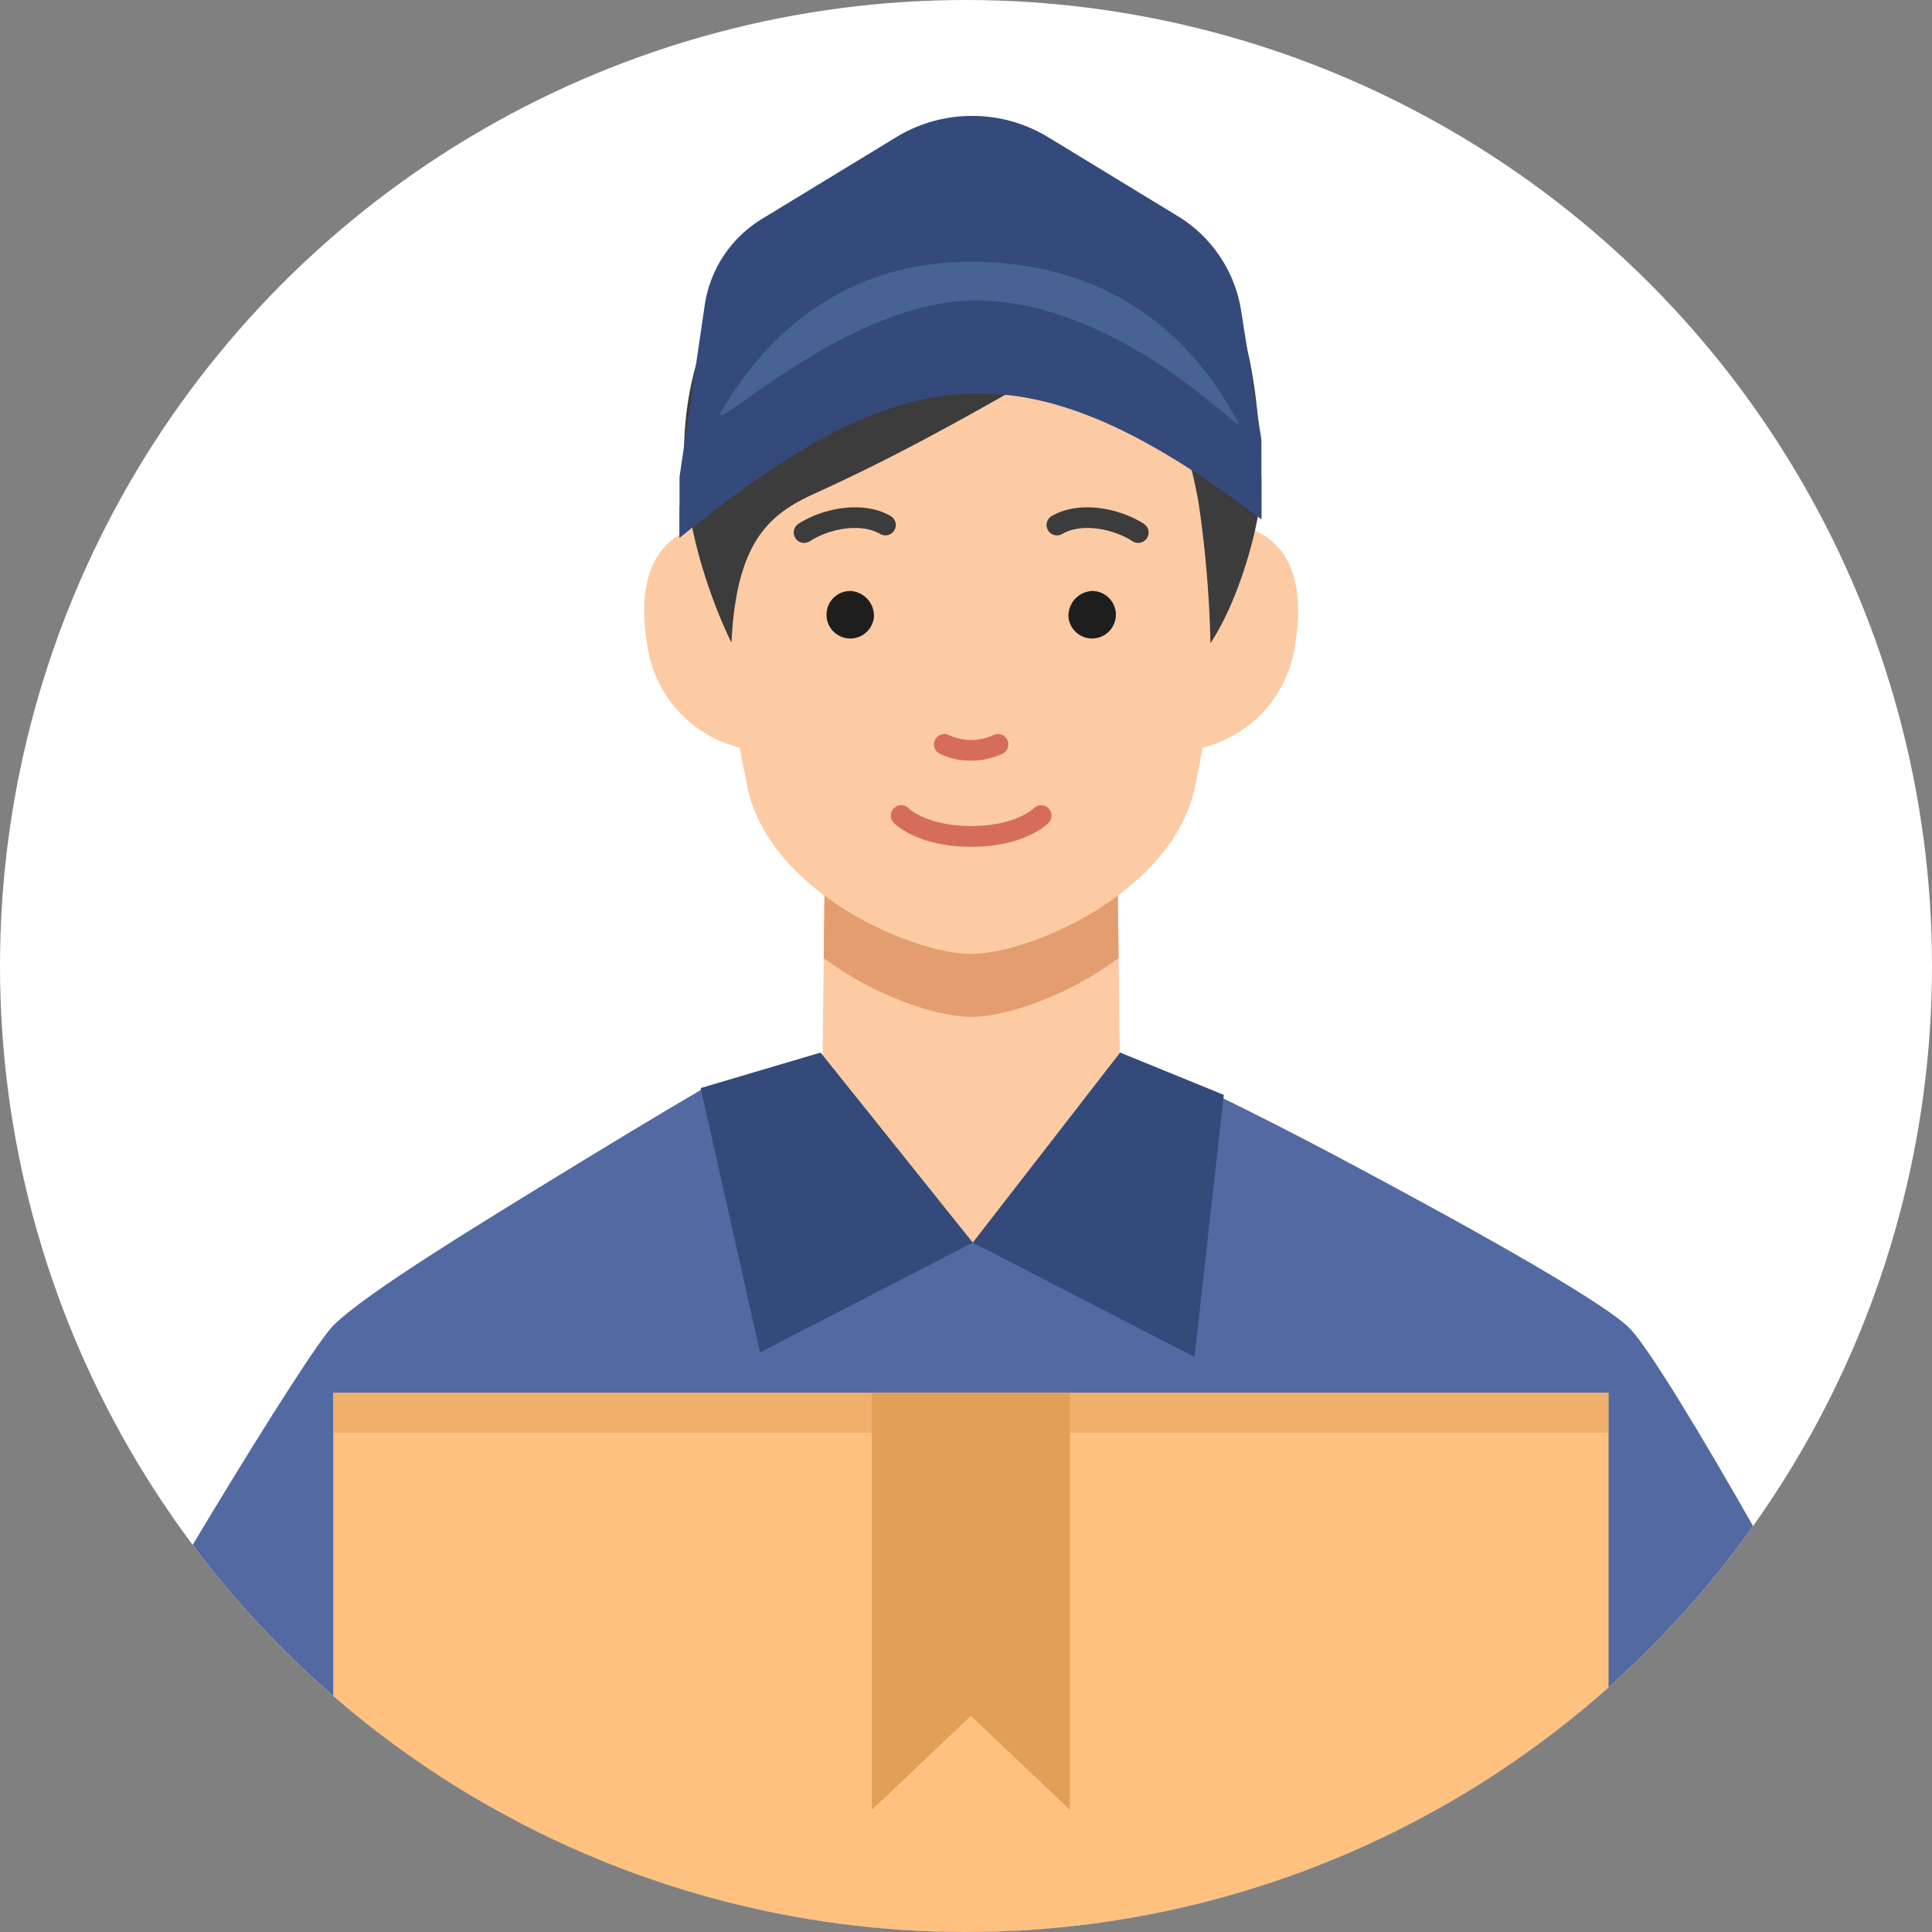<svg xmlns="http://www.w3.org/2000/svg" xmlns:xlink="http://www.w3.org/1999/xlink" viewBox="0 0 300 300">
  <rect x="0" y="0" width="300" height="300" fill="#808080" stroke="none"/>
  <defs>
    <clipPath id="clip-path">
      <circle id="楕円形_7" data-name="楕円形 7" cx="150" cy="150" r="150" transform="translate(460 2948)" fill="#fff"/>
    </clipPath>
    <clipPath id="clip-path-2">
      <rect id="長方形_1760" data-name="長方形 1760" width="316.016" height="407.082" fill="none"/>
    </clipPath>
    <clipPath id="clip-path-4">
      <rect id="長方形_1757" data-name="長方形 1757" width="198.032" height="6.208" fill="none"/>
    </clipPath>
    <clipPath id="clip-path-5">
      <rect id="長方形_1758" data-name="長方形 1758" width="198.032" height="38.673" fill="none"/>
    </clipPath>
  </defs>
  <g id="マスクグループ_18" data-name="マスクグループ 18" transform="translate(-460 -2948)" clip-path="url(#clip-path)">
    <circle id="楕円形_6" data-name="楕円形 6" cx="150" cy="150" r="150" transform="translate(460 2948)" fill="#fff"/>
    <g id="img-delivery" transform="translate(451.992 2966)">
      <g id="グループ_1662" data-name="グループ 1662" clip-path="url(#clip-path-2)">
        <g id="グループ_1661" data-name="グループ 1661">
          <g id="グループ_1660" data-name="グループ 1660" clip-path="url(#clip-path-2)">
            <path id="パス_1759" data-name="パス 1759" d="M331.239,324.187c-13.157-5.962-26.912-12.116-26.912-12.116l-20.119-1.3v-.024l-.187.012-.187-.012v.024l-20.119,1.3s-13.754,6.155-26.912,12.116c-11.734,5.317,1.327,42.273,46.742,42.839v.013c.16,0,.316-.006.475-.007s.316.007.475.007v-.013c45.415-.567,58.476-37.522,46.742-42.839" transform="translate(-125.211 -167.497)" fill="#fccba4"/>
            <path id="パス_1760" data-name="パス 1760" d="M339.4,240.747l-22.664-.293-22.664.293-.531,45.217s3.052,11,23.195,11,23.194-11,23.194-11Z" transform="translate(-157.924 -129.61)" fill="#fccba4"/>
            <path id="パス_1761" data-name="パス 1761" d="M339.979,260.372l-.23-19.624-22.664-.293-22.664.293-.23,19.624c7.885,5.919,17.6,9.138,22.894,9.138s15.009-3.219,22.894-9.138" transform="translate(-158.275 -129.61)" fill="#e49d6e"/>
            <path id="パス_1762" data-name="パス 1762" d="M297.354,48.189c-27.151,0-50.437,4.607-34.79,81.81,3.347,16.515,25.649,26.1,34.79,26.1s31.442-9.586,34.79-26.1c15.647-77.2-7.639-81.81-34.79-81.81" transform="translate(-138.543 -25.975)" fill="#fccba4"/>
            <path id="パス_1763" data-name="パス 1763" d="M329.22,238.641c-8.376,0-11.883-3.575-12.028-3.728a1.615,1.615,0,1,1,2.342-2.225c.014.013,2.818,2.726,9.686,2.726,6.892,0,9.66-2.7,9.686-2.726a1.615,1.615,0,1,1,2.342,2.225c-.145.153-3.653,3.728-12.028,3.728" transform="translate(-170.409 -125.154)" fill="#d66d5a"/>
            <path id="パス_1764" data-name="パス 1764" d="M336.966,212.341a10.719,10.719,0,0,1-4.895-1.118,1.614,1.614,0,0,1,1.573-2.82,8.169,8.169,0,0,0,6.88-.063,1.614,1.614,0,1,1,1.309,2.951,11.973,11.973,0,0,1-4.867,1.05" transform="translate(-178.209 -112.226)" fill="#d66d5a"/>
            <path id="パス_1765" data-name="パス 1765" d="M421.03,137.132l-3.18,35.188a19.117,19.117,0,0,0,16.091-16.495c3.306-20.453-12.911-18.694-12.911-18.694" transform="translate(-224.803 -73.896)" fill="#fccba4"/>
            <path id="パス_1766" data-name="パス 1766" d="M247.2,137.132l3.18,35.188a19.117,19.117,0,0,1-16.091-16.495c-3.306-20.453,12.911-18.694,12.911-18.694" transform="translate(-125.811 -73.896)" fill="#fccba4"/>
            <path id="パス_1767" data-name="パス 1767" d="M302.5,164.055a3.691,3.691,0,1,1-3.674-4.04,3.873,3.873,0,0,1,3.674,4.04" transform="translate(-158.788 -86.251)" fill="#1e1e1e"/>
            <path id="パス_1768" data-name="パス 1768" d="M376.441,164.055a3.69,3.69,0,1,0,3.674-4.04,3.869,3.869,0,0,0-3.674,4.04" transform="translate(-202.525 -86.251)" fill="#1e1e1e"/>
            <path id="パス_1769" data-name="パス 1769" d="M383.38,137.368a1.616,1.616,0,0,1-.881-.261c-2.96-1.924-7.834-2.881-10.863-1.156a1.614,1.614,0,1,1-1.6-2.8c4.257-2.424,10.51-1.163,14.231,1.254a1.613,1.613,0,0,1-.884,2.966" transform="translate(-198.639 -71.066)" fill="#3c3c3c"/>
            <path id="パス_1770" data-name="パス 1770" d="M285.732,137.368a1.613,1.613,0,0,1-.884-2.966c3.721-2.417,9.974-3.679,14.231-1.254a1.614,1.614,0,1,1-1.6,2.8c-3.031-1.725-7.9-.767-10.863,1.156a1.616,1.616,0,0,1-.881.261" transform="translate(-152.853 -71.066)" fill="#3c3c3c"/>
            <path id="パス_1771" data-name="パス 1771" d="M304.641,55.147c8.757-5.059,18.863-.224,22.529,21.229a175.073,175.073,0,0,1,1.823,21.638c4.838-7.267,7.939-19.746,7.888-24.376-.37-33.379-10.85-36.458-10.85-36.458-16.79-10.939-49.193-7.287-60.125-3.051-13.21,5.12-19.125,21.26-18.619,36.025.5,14.558,7.329,27.779,7.329,27.779.768-16.014,6.084-20.039,13.05-23.208,10.784-4.905,20.445-10.029,36.975-19.577" transform="translate(-133.024 -16.15)" fill="#3c3c3c"/>
            <path id="パス_1772" data-name="パス 1772" d="M80.3,539.433c-6.944,9.883-13.819,18-20.694,26.154-3.623,4.3-7.245,8.606-10.877,13.193-2.926,3.693-5.858,7.565-8.8,11.756,30.192,91.755,5.761,74.472-9.323,64.418-6.666-4.444-37.775-61.238-29.082-80.171,4.895-10.662,10.123-21.192,15.394-31.7,3.87-7.714,7.763-15.415,11.563-23.148,5.763-11.722,12.3-22.9,27.09-23.991C78.527,494.26,93.277,520.69,80.3,539.433" transform="translate(0 -267.284)" fill="#fccba4"/>
            <path id="パス_1773" data-name="パス 1773" d="M554.262,658.67c-15.084,10.056-40.162,26.126-9.969-65.629-3.092-4.4-6.138-8.387-9.155-12.148-4.5-5.612-8.948-10.721-13.409-15.957-5.65-6.635-11.322-13.472-17.164-21.786-12.977-18.742,1.773-45.172,24.731-43.486,14.79,1.086,21.328,12.267,27.09,23.991,4.216,8.575,8.544,17.114,12.829,25.673,4.841,9.669,9.627,19.365,14.13,29.172,8.693,18.935-22.418,75.727-29.083,80.171" transform="translate(-268.85 -269.288)" fill="#fccba4"/>
            <path id="パス_1774" data-name="パス 1774" d="M590.986,607.488l-40.9,23.274c-5.364-4.989-9.9-19.646-9.9-19.646Z" transform="translate(-290.621 -327.449)" fill="#e49d6e"/>
            <path id="パス_1775" data-name="パス 1775" d="M83.978,601.651s-1.475,17.381-6.795,21.663l-40.57-25.021Z" transform="translate(-19.698 -322.493)" fill="#e49d6e"/>
            <path id="パス_1776" data-name="パス 1776" d="M320.76,449.9c-.475,6.636-50.546,18.141-50.546,18.141V567.57l-194.9-3.354-2.469-77.132-.613-19.167s-48.322-16.35-48.322-21.565c0-1.115,1.979-5.311,5.145-11.274,11.636-21.917,39.3-67.7,43.558-71.982,4.991-5.018,22.608-15.726,38.8-25.628,10.393-6.352,18.558-11.131,18.558-11.131,2.941,8.461,18.931,23.812,41.949,23.867,18.348.045,33.367-25.07,33.367-25.07s10.46,4.93,22.912,11.544c18.238,9.688,41.577,22.52,45.811,26.919,5.724,5.945,32.732,53.767,42.882,75.778,2.483,5.385,3.957,9.224,3.864,10.528" transform="translate(-12.865 -175.254)" fill="#5369a2"/>
            <path id="パス_1777" data-name="パス 1777" d="M336.08,50.274V62.547l-7.685-6.277-37.222-30.4L253.413,58.739l-7.684,6.69V56.05l1.536-10.478L249.637,29.4a18.9,18.9,0,0,1,8.873-13.393l20.856-12.7a22.7,22.7,0,0,1,23.612,0L323.1,15.564a21.009,21.009,0,0,1,9.832,14.677l2.719,17.3Z" transform="translate(-132.202)" fill="#344a7b"/>
            <path id="パス_1778" data-name="パス 1778" d="M336.08,89.028V82.475a60.876,60.876,0,0,0-3.666-8.456c-6.049-11.448-17.939-24.583-40.7-24.886-20.507-.274-32.511,11.475-39.327,22.92a70.9,70.9,0,0,0-6.654,15.082V92q3.97-3.211,7.684-5.973c27.618-20.509,45.761-22.431,74.981-2.45q3.717,2.542,7.685,5.558Z" transform="translate(-132.202 -26.481)" fill="#344a7b"/>
            <path id="パス_1779" data-name="パス 1779" d="M299.4,55.132c22.764.3,41.984,21.914,40.384,18.888-6.048-11.448-17.939-24.583-40.7-24.886-20.507-.274-32.511,11.475-39.327,22.92-3.321,5.574,19.138-17.2,39.646-16.922" transform="translate(-139.569 -26.481)" fill="#476393"/>
            <path id="パス_1780" data-name="パス 1780" d="M93.466,589.734,72.847,615.641l-.613-19.167s-48.321-16.35-48.321-21.565c0-1.114,1.979-5.311,5.145-11.274Z" transform="translate(-12.865 -303.811)" fill="#344a7b"/>
            <path id="パス_1781" data-name="パス 1781" d="M579.422,583.484c-.475,6.636-50.546,18.141-50.546,18.141v29.941L504.7,591.56l70.86-18.6c2.483,5.385,3.957,9.224,3.864,10.528" transform="translate(-271.527 -308.835)" fill="#344a7b"/>
            <rect id="長方形_1754" data-name="長方形 1754" width="198.032" height="158.407" transform="translate(59.751 198.26)" fill="#fec180"/>
            <path id="パス_1782" data-name="パス 1782" d="M341.121,509.024v64.769l-15.375-14.587-15.375,14.587V509.024Z" transform="translate(-166.979 -310.764)" fill="#e29f58"/>
            <path id="パス_1783" data-name="パス 1783" d="M345.65,790.9V819.37H314.9V790.9l15.375,12.083Z" transform="translate(-169.415 -462.703)" fill="#e29f58"/>
            <rect id="長方形_1755" data-name="長方形 1755" width="57.526" height="32.817" transform="translate(192.042 317.994)" fill="#fad7b9"/>
            <g id="グループ_1656" data-name="グループ 1656" transform="translate(59.751 198.26)" opacity="0.5" style="mix-blend-mode: multiply;isolation: isolate">
              <g id="グループ_1655" data-name="グループ 1655">
                <g id="グループ_1654" data-name="グループ 1654" clip-path="url(#clip-path-4)">
                  <rect id="長方形_1756" data-name="長方形 1756" width="198.032" height="6.208" transform="translate(0)" fill="#e29f58"/>
                </g>
              </g>
            </g>
            <path id="パス_1784" data-name="パス 1784" d="M474.943,788.841H442.518a.273.273,0,1,1,0-.546h32.425a.273.273,0,1,1,0,.546" transform="translate(-237.927 -424.908)" fill="#e29f58"/>
            <path id="パス_1785" data-name="パス 1785" d="M474.946,800.664H442.521a.273.273,0,1,1,0-.546h32.425a.273.273,0,1,1,0,.546" transform="translate(-237.928 -431.281)" fill="#e29f58"/>
            <path id="パス_1786" data-name="パス 1786" d="M474.943,810.475H442.518a.273.273,0,1,1,0-.546h32.425a.273.273,0,1,1,0,.546" transform="translate(-237.927 -436.569)" fill="#e29f58"/>
            <g id="グループ_1659" data-name="グループ 1659" transform="translate(59.751 354.383)" opacity="0.5" style="mix-blend-mode: multiply;isolation: isolate">
              <g id="グループ_1658" data-name="グループ 1658">
                <g id="グループ_1657" data-name="グループ 1657" clip-path="url(#clip-path-5)">
                  <path id="パス_1787" data-name="パス 1787" d="M327.363,768.763v38.673H129.331V792.748c80.357,11.649,166.065-7.228,198.032-23.985" transform="translate(-129.331 -768.763)" fill="#fec180"/>
                </g>
              </g>
            </g>
            <path id="パス_1788" data-name="パス 1788" d="M85.839,801.856c3.835,11.146,22.642,12.54,23.445,14.371,2.308,5.264-13.6,3.713-15.63,7.36,0,0,22.094.435,32.515,0,0,0-15.981,17.891-29.6,13.26S74.258,828.252,65.5,818.2c-4.614-13.891,17.3-25.183,20.338-16.344" transform="translate(-34.897 -430.531)" fill="#fccba4"/>
            <path id="パス_1789" data-name="パス 1789" d="M528.936,803.549c-3.835,11.146-20.794,11.687-21.6,13.518-2.308,5.264,13.6,3.713,15.63,7.36,0,0-22.094.435-32.515,0,0,0,15.981,17.891,29.6,13.26s22.317-8.595,31.073-18.648c4.614-13.891-19.145-24.33-22.186-15.491" transform="translate(-263.864 -431.371)" fill="#fccba4"/>
            <path id="パス_1790" data-name="パス 1790" d="M344.282,345.014l22.884-29.509,16.1,6.574-4.553,40.7Z" transform="translate(-185.224 -170.064)" fill="#344a7b"/>
            <path id="パス_1791" data-name="パス 1791" d="M295.08,345.014l-23.632-29.509-18.62,5.513,9.218,41.043Z" transform="translate(-136.021 -170.064)" fill="#344a7b"/>
          </g>
        </g>
      </g>
    </g>
  </g>
</svg>
